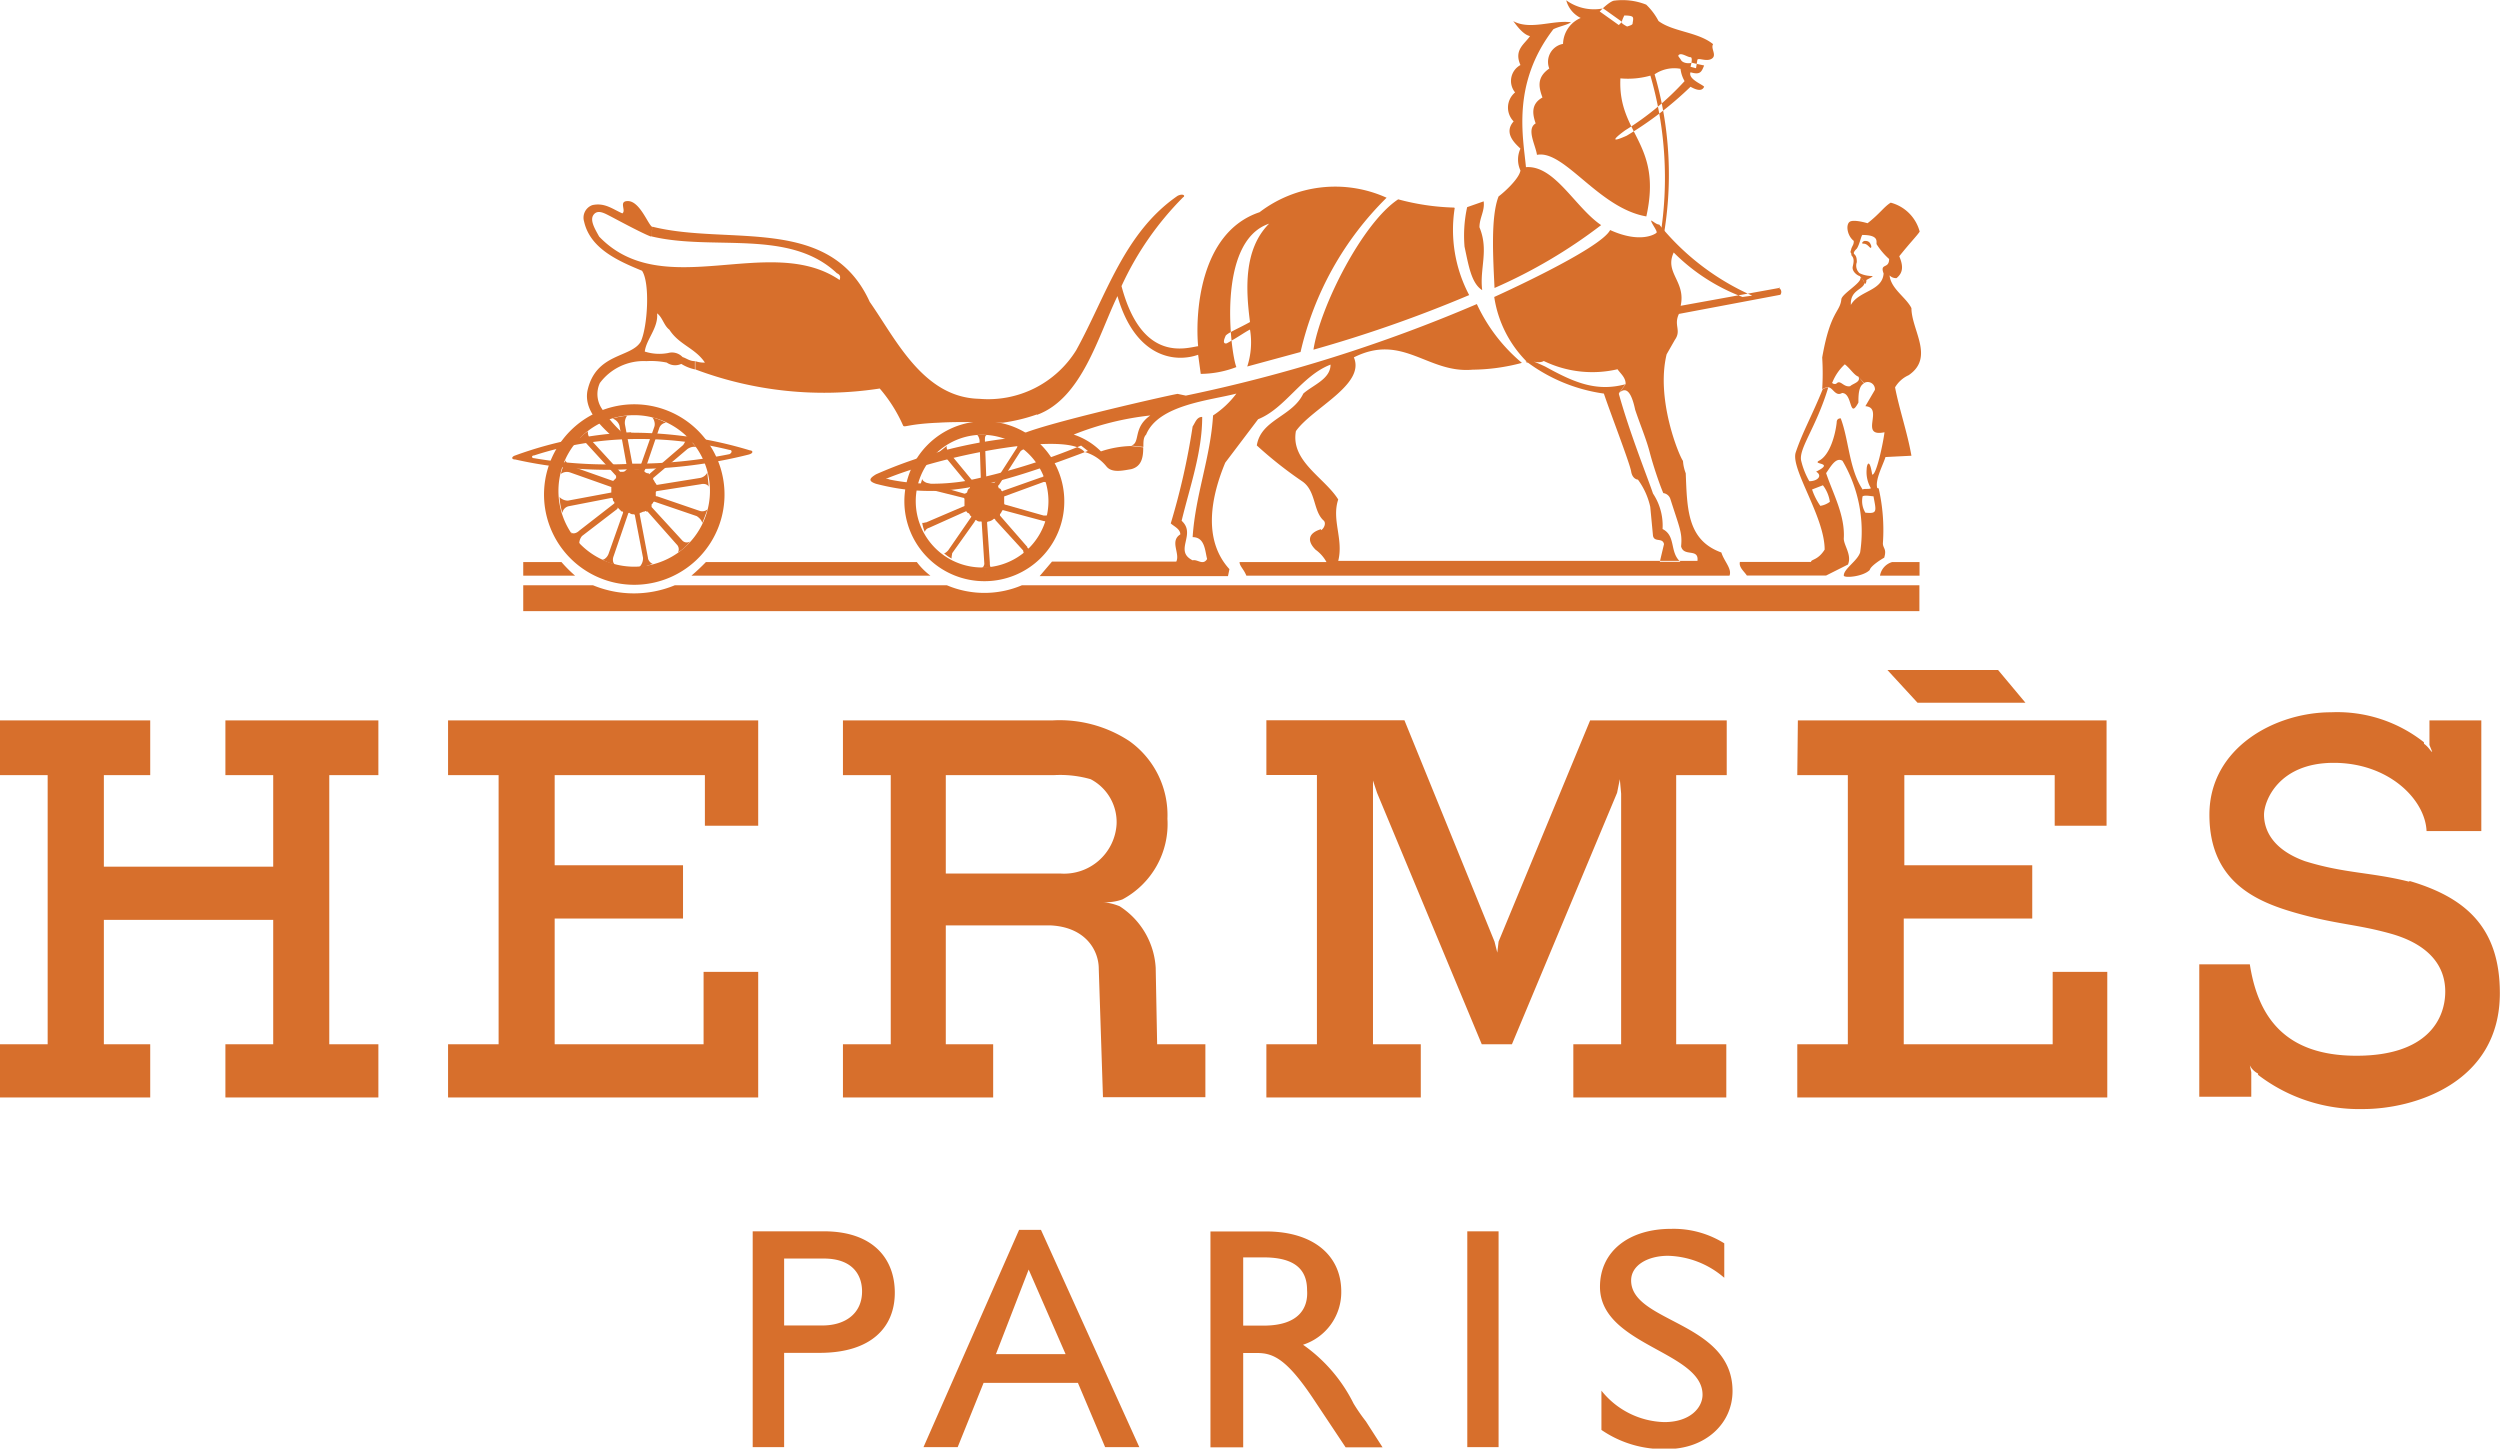<?xml version="1.0" encoding="UTF-8"?> <svg xmlns="http://www.w3.org/2000/svg" xmlns:xlink="http://www.w3.org/1999/xlink" id="图层_1" data-name="图层 1" viewBox="0 0 172.58 100"><defs><clipPath id="clip-path" transform="translate(-13.71)"><rect width="200" height="100" style="fill:none"></rect></clipPath></defs><g style="clip-path:url(#clip-path)"><path d="M13.71,49.73H24.08v3.78h-3.2v6.32H32.57V53.51h-3.3V49.73H39.83v3.78H36.44V72.09h3.39v3.67H29.27V72.09h3.3V63.5H20.88v8.59h3.2v3.67H13.71V72.09H17V53.51h-3.3Zm124.11,0h21.31V57h-3.58V53.51H145.17v6.22H154v3.68h-8.87v8.68h10.28v-5h3.77v8.67h-21.4V72.09h3.49V53.51h-3.49Zm-93.18,0H66.05V57H62.37V53.51H52v6.22h8.86v3.68H52v8.68H62.28v-5h3.77v8.67H44.64V72.09h3.49V53.51H44.64ZM144,46.25h7.64l1.89,2.26h-7.45Zm36,14.61c-2.64-.66-4.44-.56-7.17-1.41-2.36-.85-2.83-2.27-2.83-3.21s1-3.58,4.81-3.58,6.32,2.54,6.41,4.71H185V49.73h-3.58v1.7l.19.47v0c-.1,0-.19-.28-.57-.56v-.1a9.65,9.65,0,0,0-6.41-2.07c-3.87,0-8.4,2.45-8.4,7.07s3.21,6,6,6.79,4.15.76,6.51,1.42,3.77,2,3.77,4c0,1.89-1.23,4.43-6.13,4.43s-6.79-2.64-7.36-6.31h-3.49v9.14h3.59v-1.7l-.1-.47a1.26,1.26,0,0,0,.57.57v.09a11.49,11.49,0,0,0,7.26,2.36c3.49,0,9.43-1.79,9.43-8,0-4.53-2.36-6.6-6.22-7.74ZM129.42,72.09V53.51h3.49V49.73h-9.43L117.16,65l-.09.76-.19-.76-6.22-15.28h-9.53v3.78h3.49V72.09h-3.49v3.67h10.66V72.09h-3.3V53.88l.28.85L116,72.09h2.08l7.26-17.36.19-.94.09,1V72.09h-3.3v3.67h10.56V72.09Zm-76-32.35H49.83V38.8h2.64A9.14,9.14,0,0,0,53.41,39.74Zm90.07,0a1.18,1.18,0,0,1,.84-.94h1.89v.94Zm-59.23.66a6.63,6.63,0,0,1-5.19,0H60.3a7.4,7.4,0,0,1-5.66,0H49.83v1.79h96.38V40.4Zm-22.82-.66a13.93,13.93,0,0,0,1-.94H77a4.65,4.65,0,0,0,.94.94Zm20.28-.57a4.58,4.58,0,0,0,0-9.15,4.58,4.58,0,1,0,0,9.15v.95a5.52,5.52,0,1,1,5.46-5.47,5.5,5.5,0,0,1-5.46,5.47Zm-18-5.28a6.23,6.23,0,0,0-12.45,0,6.23,6.23,0,1,0,12.45,0h-1a5.23,5.23,0,1,1-10.46,0v0a5.23,5.23,0,0,1,10.46,0v0Z" transform="translate(-13.71)" style="fill:#d76f2c;fill-rule:evenodd"></path><path d="M84.63,37.76l-1.89-2.17v-.1c.1-.09.1-.18.19-.28l2.83.76c.09,0,.28.09.28.18a2.64,2.64,0,0,1,.19-.66c-.09.1-.28.1-.47.1l-2.64-.75c-.09,0-.09-.1-.09-.1v-.47l2.73-1s.28,0,.28.09c0-.09-.19-.56-.19-.66a.41.41,0,0,1-.28.29l.19-.1-2.83,1c0,.09,0,0-.09,0a.21.21,0,0,0-.19-.19c0-.09-.1-.19,0-.19l1.51-2.36a.71.71,0,0,1,.37-.18,6.77,6.77,0,0,1-.66-.38c.1,0,.1.28,0,.38l-1.51,2.35h-.18a1,1,0,0,0-.29-.09.09.09,0,0,1-.09-.1l-.1-2.73c0-.19,0-.38.19-.38h-.75c.09,0,.19.29.19.38l.09,2.73a.09.09,0,0,1-.09.1,1.27,1.27,0,0,0-.29.19.09.09,0,0,1-.09-.1l-1.79-2.17a.52.52,0,0,1-.1-.37c-.09.09-.47.37-.56.47a.72.72,0,0,1,.38.19l1.79,2.17v.09c-.1,0-.19.19-.19.28a.35.35,0,0,1-.19.1l-2.64-.76c-.19-.09-.28-.18-.28-.28,0,.1-.19.57-.19.66s.28-.09.37,0l2.64.66a.1.1,0,0,1,.1.1v.47l-2.64,1.13c-.1,0-.28.09-.28,0a2.54,2.54,0,0,0,.18.66.41.41,0,0,1,.29-.28l2.54-1.14a.1.1,0,0,1,.1.1.2.2,0,0,1,.19.19.09.09,0,0,1,.09.09L79.16,38c-.1.1-.19.19-.28.19a2.06,2.06,0,0,0,.56.38c-.09,0,0-.29,0-.38L81,36a.1.1,0,0,1,.1-.1.33.33,0,0,0,.28.1c.1,0,.1,0,.1.09l.18,2.83c0,.09-.09.28-.18.28h.75c-.19,0-.19-.19-.19-.37l-.19-2.74c0-.09.1-.09.1-.09a.73.73,0,0,0,.37-.19s.1,0,.1.09L84.34,38c0,.09.1.28.1.37l.47-.47c-.09.1-.28-.09-.28-.09ZM57.28,30.31a26.06,26.06,0,0,1,6.79.75c.19,0,.19.19,0,.29a33.2,33.2,0,0,1-6.7.66,30.06,30.06,0,0,1-6.79-.38c-.19,0-.19-.19,0-.19a23.1,23.1,0,0,1,6.7-1.13v-.47a26.76,26.76,0,0,0-8,1.6c-.28.09-.28.28,0,.28a29,29,0,0,0,8.11.66,32.84,32.84,0,0,0,8-1c.38-.1.28-.29.09-.29a28.13,28.13,0,0,0-8.2-1.22Z" transform="translate(-13.71)" style="fill:#d76f2c;fill-rule:evenodd"></path><path d="M85.29,28.61a12,12,0,0,1-2.36.57c-.47,0-2.83-.1-4.43,0-2.17.09-2.36.37-2.45.19a10.21,10.21,0,0,0-1.61-2.55A25.26,25.26,0,0,1,61.71,25.5v-.57a1.76,1.76,0,0,0,.66.1c-.66-1-1.79-1.23-2.45-2.27-.38-.28-.47-.85-.85-1.13.1,1-.75,1.79-.85,2.64a3.3,3.3,0,0,0,1.61.1,1,1,0,0,1,1,.28c.29.09.48.28.85.28v.57a2.94,2.94,0,0,1-.94-.38,1,1,0,0,1-1-.09,5.48,5.48,0,0,0-1.41-.1,3.76,3.76,0,0,0-3.21,1.51,1.82,1.82,0,0,0,.09,1.7A8.84,8.84,0,0,0,56.81,30l-.76.19c-1.13-1-2-2-1.79-3.2.57-2.64,3-2.27,3.68-3.4.47-1,.66-4.05.09-4.9-1.6-.66-3.58-1.51-4-3.4a.92.92,0,0,1,.57-1.13c.85-.19,1.41.28,2.07.57.29-.19-.28-.85.38-.85.85,0,1.42,1.7,1.7,1.79l-.1.66c-.56-.19-2.64-1.32-2.82-1.41-.38-.19-.85-.48-1.14-.1s.1,1,.38,1.51c4.43,4.62,11.79-.28,16.6,3,.09-.28,0-.38-.19-.47-3.3-3.11-8.58-1.51-12.83-2.55l.1-.66c5.28,1.32,12.26-.85,15,5.19,1.79,2.55,3.68,6.6,7.55,6.69A7.15,7.15,0,0,0,88,24.18c2.08-3.77,3.3-8.11,7-10.66.38-.19.57,0,.38.1a21.19,21.19,0,0,0-4.25,6.13c1.42,5.37,4.53,4.24,5.29,4.15-.19-2,0-7.83,4.24-9.25a8.6,8.6,0,0,1,8.77-1,21.8,21.8,0,0,0-5.94,10.65l-3.68,1a5.38,5.38,0,0,0,.19-2.55c-.38.19-.75.48-1.6.95-.38.09-.1-.47-.1-.47,0-.19.94-.57,1.7-1-.28-2.17-.47-5,1.32-6.79-3.68,1.23-2.64,9-2.26,9.9a7,7,0,0,1-2.46.47l-.18-1.32c-1.61.57-4.34.19-5.57-4.05-1.32,2.73-2.45,7.07-5.56,8.2Zm57.53-11.5c-.19-.19-.29-.29-.48-.29s0-.19.1-.19.28,0,.38.19.09.29,0,.29Z" transform="translate(-13.71)" style="fill:#d76f2c;fill-rule:evenodd"></path><path d="M58.41,35.31l2,2.26a.47.47,0,0,1,.1.57,3.22,3.22,0,0,0,.84-.76.43.43,0,0,1-.56-.09L58.69,35v-.18l.1-.1a.09.09,0,0,1,.09-.09l2.93,1c.28.19.37.38.37.48.1-.19.29-.76.38-.95a.58.58,0,0,1-.57.1l-2.92-1c-.09,0-.09,0-.09-.09V34a.09.09,0,0,1,.09-.1l3-.47c.38-.09.56.1.56.19,0-.19-.09-.85-.09-1A.72.72,0,0,1,62,33l-2.92.47a.09.09,0,0,1-.09-.09c-.1-.09-.1-.19-.19-.28V33l2.36-2c.28-.19.56-.19.66-.09-.19-.19-.57-.66-.76-.85.1.09,0,.38-.19.66L58.6,32.67c-.1.09-.1.09-.1,0a.34.34,0,0,1-.28-.1s-.09-.09,0-.09l1-2.93a.55.55,0,0,1,.47-.37,4.37,4.37,0,0,0-1-.38c.1,0,.29.38.19.66l-1,2.83a.09.09,0,0,1-.09.09h-.28l-.1-.09-.56-3A.83.83,0,0,1,57,28.7a5.13,5.13,0,0,0-1,.19.77.77,0,0,1,.47.48L57,32.29c0,.09,0,.09-.1.19s-.19.09-.28.09h-.1l-2.07-2.26c-.19-.29-.19-.57-.09-.57a2.68,2.68,0,0,0-.76.66.8.8,0,0,1,.57.19l2.07,2.26V33l-.19.19H56l-2.83-1c-.28-.09-.47-.38-.38-.47a6.31,6.31,0,0,0-.37,1,.7.7,0,0,1,.66-.1l2.83,1V34l-3,.56c-.29,0-.57-.19-.57-.28a4.23,4.23,0,0,0,.19,1.13.57.57,0,0,1,.47-.47l2.93-.57a.09.09,0,0,1,.09.1c0,.09,0,.09.1.19v.09L53.7,36.63c-.29.28-.57.19-.57.09,0,.28.47.76.57.85a.81.81,0,0,1,.19-.57l2.45-1.88c0-.1,0-.1.09,0l.19.19c.1,0,.1,0,.1.09l-1,2.83c-.1.28-.38.47-.47.38a3.45,3.45,0,0,0,1,.38c-.19,0-.29-.29-.19-.57l1-2.92a.1.1,0,0,1,.1-.1.33.33,0,0,0,.28.1s.1,0,.1.09l.56,2.92a.86.86,0,0,1-.28.66,3.24,3.24,0,0,0,1-.28c-.1.1-.38-.19-.38-.38l-.57-3v-.1c.1,0,.19-.09.29-.09s.09-.1.18,0ZM141.5,17.48c-.1-.09,0-.19,0-.28.09-.28.18-.28.18-.57-.47-.37-.56-1.13-.28-1.32s1.23.1,1.23.1c.85-.66,1.13-1.13,1.6-1.42a2.81,2.81,0,0,1,2,2c-.19.29-.66.76-1.41,1.7.28.66.28,1.13-.19,1.51a.62.62,0,0,1-.48-.19c.1.94,1.14,1.51,1.51,2.26,0,1.51,1.61,3.4-.19,4.63a2.07,2.07,0,0,0-.94.84c.29,1.51.85,3.12,1.13,4.72l-1.79.09c-.18.57-.75,1.61-.56,2.17,0,0-.1-.09.09,0a12.94,12.94,0,0,1,.29,3.78c0,.37.28.37.09,1-.19.1-.94.57-1,.85-.47.47-1.79.57-1.79.38,0-.47.94-1,1.13-1.6a9.63,9.63,0,0,0-1.22-6.32c-.47-.29-.85.47-1.13.85.47,1.41,1.32,2.92,1.22,4.52,0,.47.57,1.13.29,1.79l-1.51.76h-5.47c-.19-.29-.57-.57-.48-.94h4.91c0-.19.47-.1.94-.85,0-2.27-2.36-5.57-2-6.7.47-1.41,1.13-2.55,1.89-4.43l.37-.1c-.85,2.83-2.07,4.25-1.88,5.1a5.35,5.35,0,0,0,.56,1.41l.19.57a4.44,4.44,0,0,0,.57,1.13,1.47,1.47,0,0,0,.66-.28,2.47,2.47,0,0,0-.48-1.14l-.75.29-.19-.57c.57,0,.94-.38.47-.66,1.33-.66-.28-.47.19-.75.76-.38,1.14-1.8,1.23-2.64,0-.19.09-.29.28-.29.57,1.51.57,3.49,1.51,4.91v.47a1.55,1.55,0,0,0,.19,1.13c.85.09.75-.1.56-1.13-.18,0-.56-.1-.75,0V33.8c.1-.1.47,0,.57-.1a2.2,2.2,0,0,1-.29-1.32c0-.28.19-.85.38.38.28.09.76-2.17.85-2.92-1.79.37,0-1.7-1.32-1.8l.66-1.13a.5.5,0,0,0-.75-.47L142,26c-.29-.09-.57-.57-.94-.85a3.41,3.41,0,0,0-.85,1.23c-.1.09.19.18.28.09.28-.28.47.28.94.19.19-.19.76-.28.57-.66l.38.47c-.38.19-.38.85-.38,1.32-.66,1.23-.38-.66-1.13-.66-.48.29-.66-.47-1-.38l-.37.1a17.44,17.44,0,0,0,0-2.17c.56-3.21,1.22-3.11,1.32-4,0-.38,1.41-1.14,1.32-1.51.09,0,.28.28.28.37-.09.47-1,.47-.94,1.51.56-1,2.17-.94,2.26-2.17-.28-.75.38-.28.38-1a4.77,4.77,0,0,1-.85-1c-.1-.1.28-.66-1-.66-.09.09-.19.66-.38.94-.09.09-.28.28-.18.38s.18.19.18.56a.7.7,0,0,0,.19.76c.76.37,1.33,0,.47.47a.35.35,0,0,1-.09.28,1.85,1.85,0,0,0-.38-.56c-.09,0-.56-.29-.47-.66s.09-.57-.09-.76ZM116.13,13.9c.09.66-.29,1.13-.29,1.79.66,1.6,0,2.83.19,4.34-.75-.47-.94-1.7-1.22-3a9.17,9.17,0,0,1,.18-2.73Zm-2,.47a9.63,9.63,0,0,0,1,6,90.75,90.75,0,0,1-10.75,3.77c.47-3,3.4-8.77,5.85-10.38a16.33,16.33,0,0,0,3.87.57Z" transform="translate(-13.71)" style="fill:#d76f2c;fill-rule:evenodd"></path><path d="M104.9,36.53c-.94.29-.94.85-.37,1.42a2.57,2.57,0,0,1,.75.85h-6c0,.28.28.47.47.94H133.1c.19-.47-.38-1-.56-1.6-2.36-.85-2.36-3-2.46-5.47a2.85,2.85,0,0,1-.19-.85c-.28-.38-1.88-4.25-1.13-7.36l.57-1c.47-.66-.1-1,.28-1.79l7-1.32a.32.32,0,0,0-.09-.47c0-.09.09,0,0,0l-6.79,1.23c.37-1.7-1.14-2.27-.48-3.68A13.32,13.32,0,0,0,134,20.5l.67-.09a17.24,17.24,0,0,1-6.42-4.91c-.19,0-.37-.19-.56-.28,0,.19.47.75.37.85s-1.13.75-3.2-.19c-.66,1.32-8,4.62-8,4.62A8,8,0,0,0,119.14,25c.1.18-.28-.19,0,0a11.54,11.54,0,0,0,5.29,2.17c.37,1.13,1.79,4.81,1.88,5.37s.47.57.47.57a5,5,0,0,1,.85,1.88l.19,2c.1.47.66.1.76.57l-.29,1.22h1.42c-.76-.66-.29-1.79-1.23-2.26a4,4,0,0,0-.66-2.45c-.38-1.13-1.6-4.15-2.36-6.89l.47-.66c-2.07.57-3.67-.18-5.56-1.22-1.41-.66-.56-.1-.09-.38a7.68,7.68,0,0,0,5.09.57c.19.28.56.56.56,1l-.47.66c.47-.47.85-.18,1.13,1.14.38,1.13.76,2,1,2.92s.66,2.17.94,2.83a.59.59,0,0,1,.48.38c.66,2.07.84,2.35.75,3.3.19.75,1.23.09,1.13,1h-24.8c.38-1.5-.47-2.82,0-4.24-.94-1.51-3.3-2.64-2.92-4.72,1.13-1.6,4.81-3.2,4-5.09,3.39-1.7,5.09,1.13,8.2.85a13.61,13.61,0,0,0,3.4-.47,11.69,11.69,0,0,1-3.11-4.06,105.36,105.36,0,0,1-20.09,6.32L95,27.19c-.66.1-11.41,2.55-11,3a31.66,31.66,0,0,0-9.81,2.55c-.47.28-.57.47,0,.66,4.34,1.13,7.92.28,14.62-2.27l-.47-.37a43.88,43.88,0,0,1-8,2.45,14.68,14.68,0,0,1-5.19-.1C74.82,33,74.82,33,75,33c4.24-1.7,12.45-3.21,13.58-1.8a3,3,0,0,1,1.51,1c.38.47,1.13.28,1.7.19.75-.19.84-.85.84-1.51l-.84-.09a7.09,7.09,0,0,0-2.08.37A4.78,4.78,0,0,0,87.83,30a20,20,0,0,1,5.29-1.32c-1.23.85-.66,1.89-1.32,2.08l.84.09c0-.38,0-.66.19-.85.85-2.07,4.44-2.36,6.23-2.83a6.28,6.28,0,0,1-1.61,1.51c-.18,2.93-1.22,5.47-1.41,8.4.85,0,.85.94,1,1.51-.29.47-.66,0-1,.09-1.32-.66.28-1.79-.76-2.73.57-2.36,1.42-4.72,1.42-7.17-.38,0-.47.38-.66.66a48.34,48.34,0,0,1-1.51,6.69c.19.19.66.38.66.76-.75.47,0,1.32-.28,1.88H86.33l-.85,1h13l.1-.48c-1.89-2.07-1.23-5.09-.29-7.35l2.27-3c1.88-.75,3-3,5-3.77,0,1-1.22,1.41-1.88,2-.76,1.6-2.93,1.79-3.21,3.58a27.6,27.6,0,0,0,3.11,2.46c1,.66.76,2.07,1.51,2.73.19.19,0,.57-.19.66Z" transform="translate(-13.71)" style="fill:#d76f2c;fill-rule:evenodd"></path><path d="M119.33,2.49c-.37.56-1.13.94-.66,2a1.25,1.25,0,0,0-.37,1.89,1.36,1.36,0,0,0-.1,2c-.75.84.19,1.6.47,1.88a1.79,1.79,0,0,0,0,1.51c-.09.57-1.13,1.51-1.51,1.79-.56,1.42-.37,4.34-.28,6.32a35.42,35.42,0,0,0,7.36-4.34c-1.8-1.22-3.21-4.15-5.19-4-.19-2.07-1-5.75,1.89-9.52.37-.19.94-.29,1.22-.48-1.22-.18-2.83.57-4-.09C118.2,1.45,118.77,2.39,119.33,2.49Z" transform="translate(-13.71)" style="fill:#d76f2c;fill-rule:evenodd"></path><path d="M125.65,1.54c0,.1.38.29.38.29s.38-.1.38-.19.09-.38,0-.47-.38-.1-.57-.1a2.51,2.51,0,0,0-.19.47l-.19.19L124.14.79l.19-.19s.57-.56.85-.56a4.44,4.44,0,0,1,2.17.28,4.35,4.35,0,0,1,.85,1.13c1,.75,2.73.75,3.77,1.6-.19.29.28.76-.09,1s-.95-.1-1,.09l-.09.57-.38-.1s.19-.66,0-.66-.57-.28-.76-.19,0,.19.1.38.47.28.75.19l.38.09.47.1c-.19.47-.28.66-.94.47-.19.47.85.85.94,1-.09.19-.28.37-.94,0A24.34,24.34,0,0,1,126,9.37c-1.7.76-.09-.38-.09-.38A19.28,19.28,0,0,0,130,5.6a2.19,2.19,0,0,1-.28-.85,2.41,2.41,0,0,0-1.79.38,24.79,24.79,0,0,1,.56,11.5l-.19-.19a25.32,25.32,0,0,0-.66-11.22,5.72,5.72,0,0,1-2.07.19c-.19,3.87,2.92,4.43,1.79,9.53-3.3-.57-5.66-4.62-7.55-4.25-.09-.66-.75-1.79-.09-2.17-.19-.56-.38-1.32.47-1.79-.28-.75-.38-1.41.47-2a1.26,1.26,0,0,1,.95-1.7,2,2,0,0,1,1.22-1.79,1.91,1.91,0,0,1-1-1.22,3.26,3.26,0,0,0,2.55.56l1.32.94ZM93.59,72.09l-.1-5.28A5.42,5.42,0,0,0,91,62.56a4.07,4.07,0,0,0-1.13-.28,3.4,3.4,0,0,0,1.32-.19,5.9,5.9,0,0,0,3.11-5.57,6.27,6.27,0,0,0-2.64-5.37,8.76,8.76,0,0,0-5.28-1.42H71.9v3.78h3.3V72.09H71.9v3.67H82.27V72.09H79V63.88h7.17c2.45.09,3.39,1.7,3.39,3l.29,8.86h7.07V72.09ZM86.89,60.3H79V53.51h7.45a7.66,7.66,0,0,1,2.55.28,3.34,3.34,0,0,1,1.79,3.11A3.63,3.63,0,0,1,86.89,60.3ZM70.58,85c3.39,0,4.9,1.88,4.9,4.24s-1.6,4.15-5.19,4.15H67.84v6.51H65.67V85Zm-2.74,6.5h2.64c1.61,0,2.74-.85,2.74-2.35,0-1.14-.66-2.27-2.64-2.27H67.84v4.62Zm24.52,8.4H90l-1.88-4.44H81.61l-1.79,4.44H77.46l6.6-15h1.51Zm-9.9-6.42h4.81l-2.55-5.84-2.26,5.84Zm34.7,6.42H115V85h2.16Zm15.57-11.7a6.16,6.16,0,0,0-3.87-1.51c-1.41,0-2.55.66-2.55,1.7,0,2.93,7,2.83,7,7.64,0,2.26-1.89,4-4.53,4a7.53,7.53,0,0,1-4.52-1.32V96a5.73,5.73,0,0,0,4.34,2.17c1.79,0,2.64-1,2.64-1.89,0-3-7.08-3.4-7.08-7.45,0-2.45,2-4,4.91-4a6.6,6.6,0,0,1,3.67,1v2.36ZM108,98.12a12.54,12.54,0,0,1-.85-1.23,10.82,10.82,0,0,0-3.49-4.06,3.81,3.81,0,0,0,2.64-3.67c0-2.55-2-4.15-5.19-4.15H97.27v14.9h2.26V93.4h.94c1.13,0,2.08.38,4.06,3.4l2.07,3.11h2.55L108,98.12Zm-7.08-6.61H99.53V86.8h1.41c2.17,0,3,.85,3,2.26.09,1.23-.56,2.45-3,2.45Z" transform="translate(-13.71)" style="fill:#d76f2c;fill-rule:evenodd"></path></g></svg> 